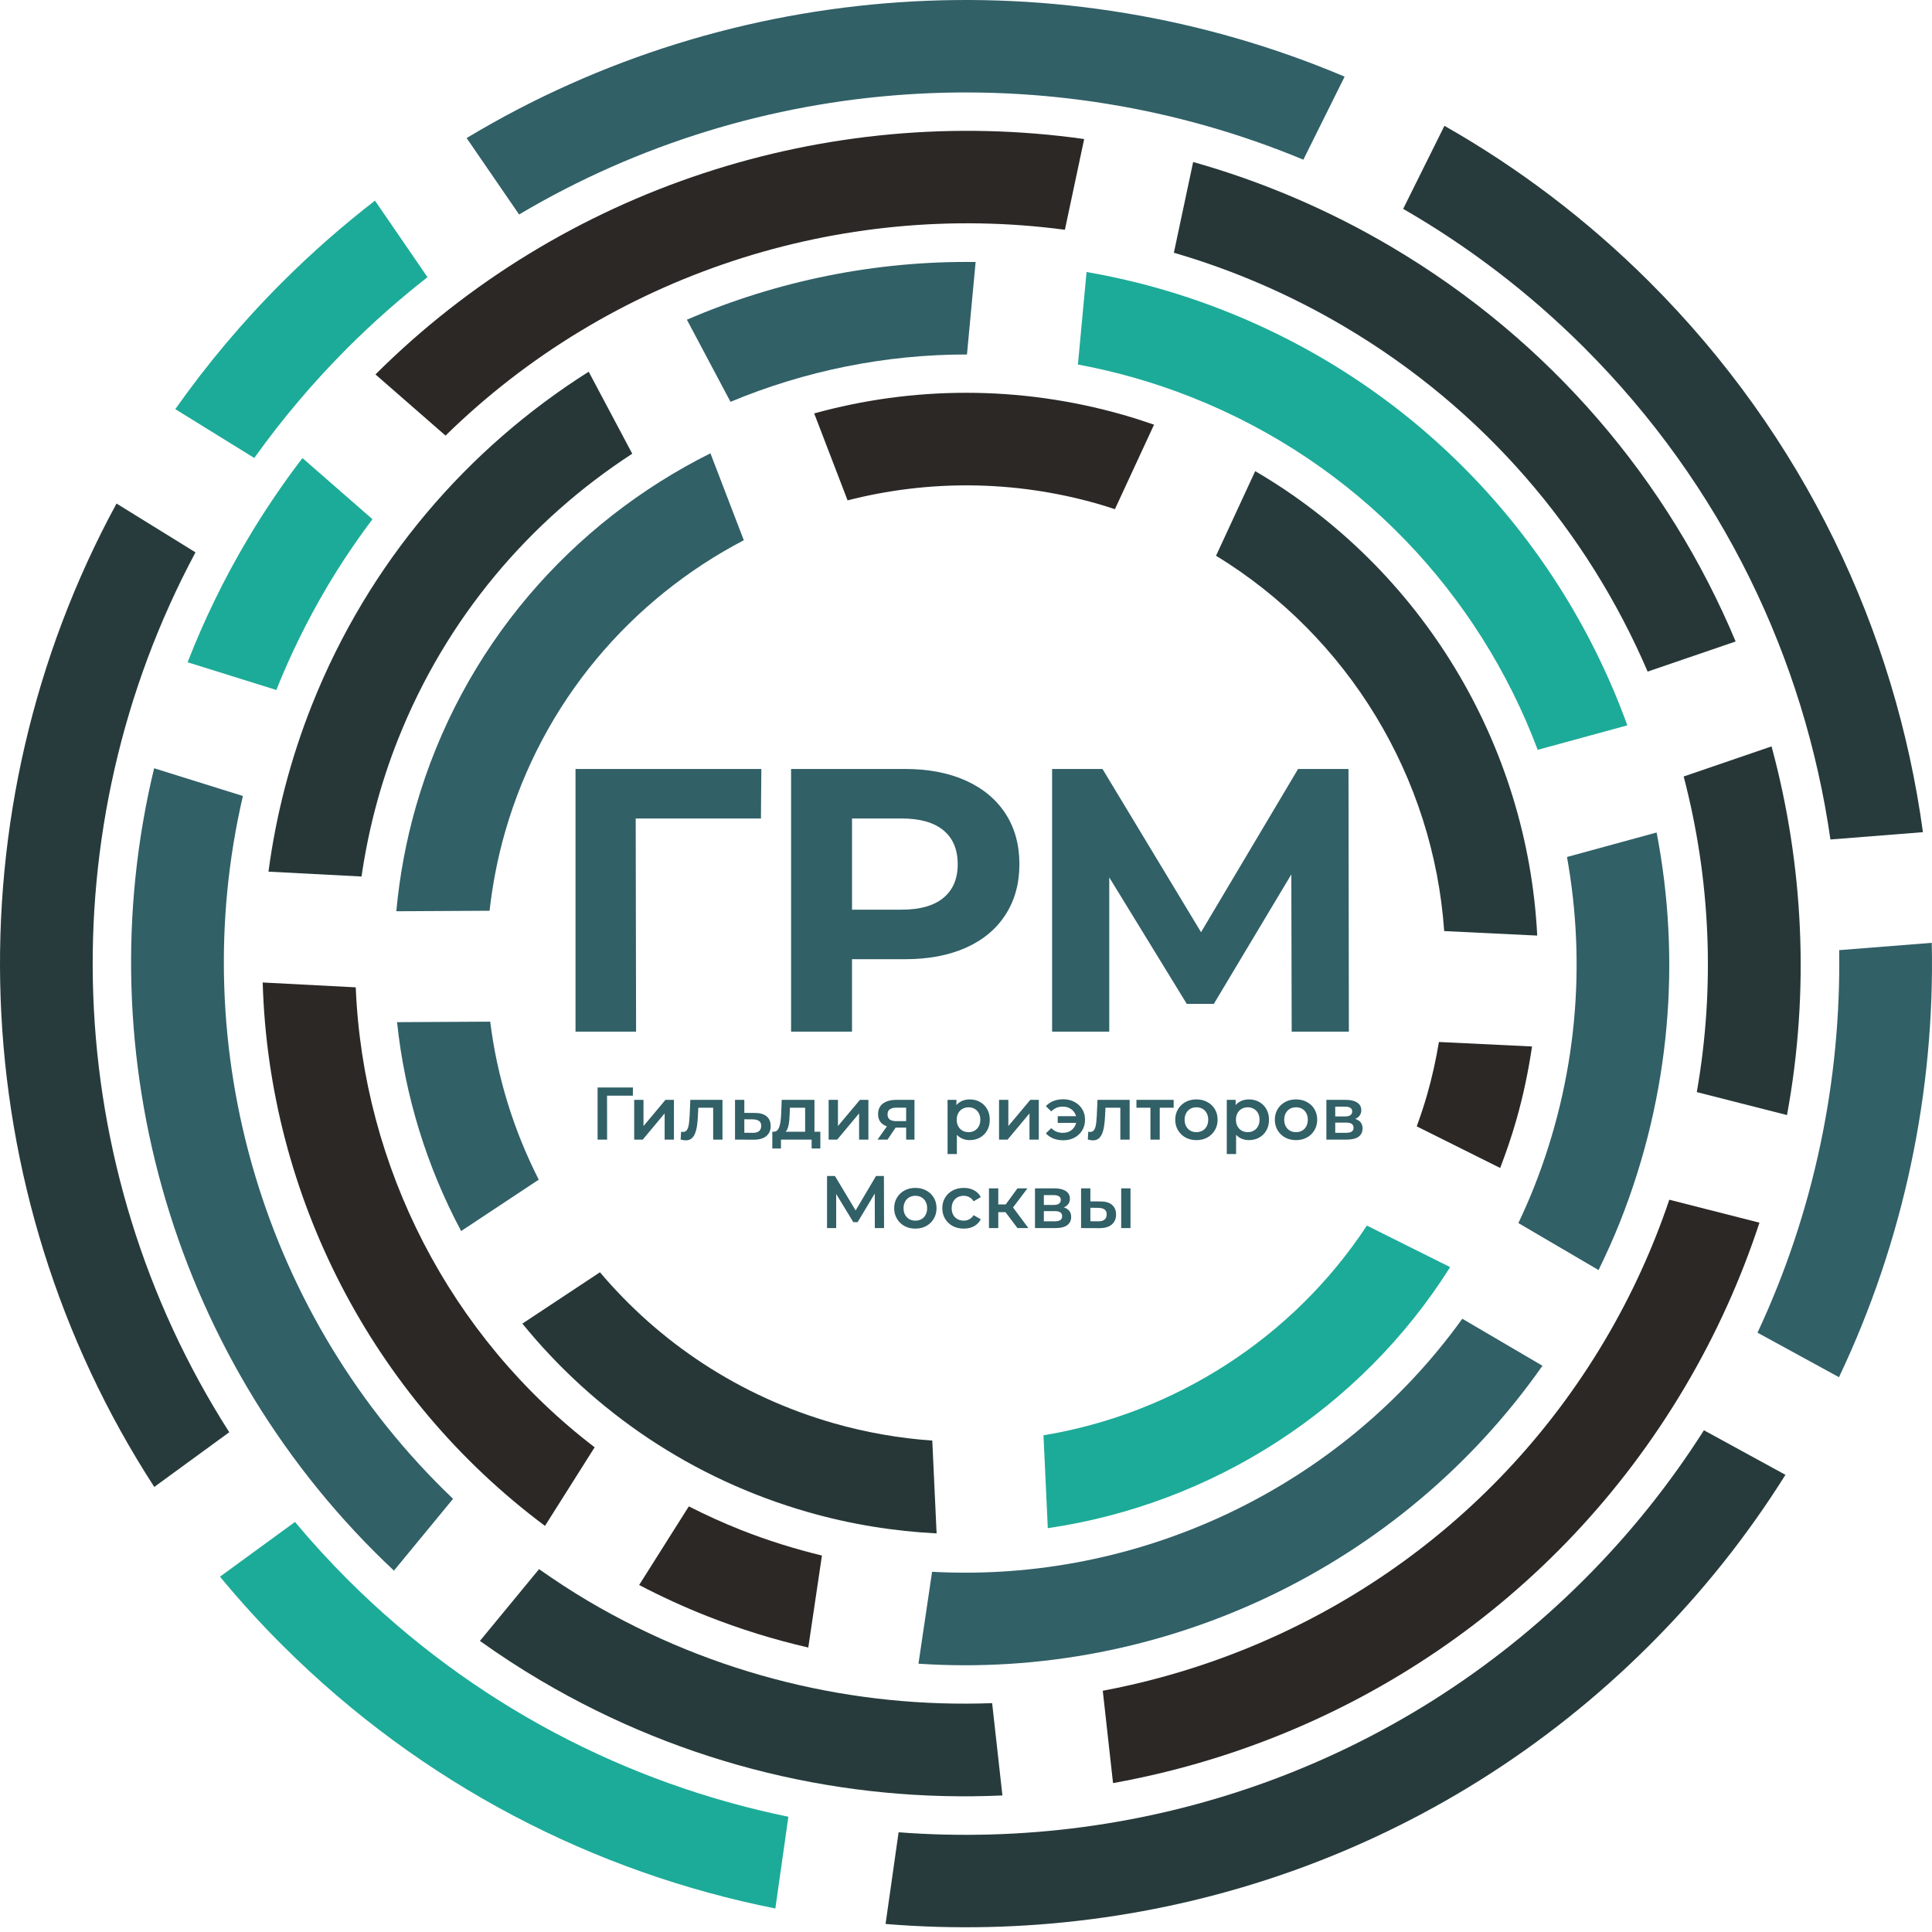 <svg width="393" height="393" viewBox="0 0 393 393" fill="none" xmlns="http://www.w3.org/2000/svg">
<path d="M121.557 231.814V221.215H128.75L128.735 222.88H123.026L123.48 222.411L123.495 231.814H121.557ZM129.005 231.814V223.728H130.897V229.058L135.364 223.728H137.09V231.814H135.198V226.484L130.746 231.814H129.005ZM138.455 231.799L138.546 230.209C138.617 230.219 138.683 230.229 138.743 230.239C138.804 230.249 138.859 230.254 138.91 230.254C139.223 230.254 139.465 230.158 139.637 229.967C139.808 229.775 139.934 229.517 140.015 229.194C140.106 228.861 140.167 228.493 140.197 228.089C140.237 227.675 140.267 227.261 140.288 226.847L140.424 223.728H146.965V231.814H145.072V224.818L145.512 225.333H141.666L142.074 224.803L141.968 226.938C141.938 227.655 141.878 228.321 141.787 228.937C141.706 229.543 141.575 230.073 141.393 230.527C141.221 230.981 140.979 231.334 140.666 231.587C140.363 231.839 139.975 231.965 139.5 231.965C139.349 231.965 139.182 231.95 139.001 231.92C138.829 231.89 138.647 231.849 138.455 231.799ZM153.572 226.393C154.612 226.393 155.404 226.625 155.95 227.09C156.495 227.554 156.767 228.21 156.767 229.058C156.767 229.936 156.464 230.623 155.859 231.117C155.253 231.602 154.4 231.839 153.3 231.829L149.514 231.814V223.728H151.407V226.378L153.572 226.393ZM153.133 230.436C153.688 230.446 154.112 230.33 154.405 230.088C154.698 229.846 154.844 229.492 154.844 229.028C154.844 228.563 154.698 228.23 154.405 228.028C154.122 227.816 153.698 227.705 153.133 227.695L151.407 227.68V230.421L153.133 230.436ZM163.781 230.936V225.333H160.676L160.631 226.635C160.611 227.1 160.581 227.549 160.54 227.983C160.5 228.407 160.434 228.801 160.343 229.164C160.253 229.517 160.121 229.81 159.95 230.042C159.778 230.275 159.551 230.426 159.268 230.497L157.391 230.209C157.694 230.209 157.936 230.113 158.117 229.921C158.309 229.719 158.456 229.447 158.557 229.104C158.668 228.75 158.748 228.352 158.799 227.907C158.849 227.453 158.885 226.984 158.905 226.499L159.011 223.728H165.673V230.936H163.781ZM157.103 233.616V230.209H166.87V233.616H165.098V231.814H158.859V233.616H157.103ZM168.56 231.814V223.728H170.453V229.058L174.92 223.728H176.646V231.814H174.753V226.484L170.301 231.814H168.56ZM184.325 231.814V229.058L184.598 229.376H182.175C181.064 229.376 180.191 229.144 179.555 228.68C178.929 228.205 178.616 227.524 178.616 226.635C178.616 225.687 178.95 224.965 179.616 224.47C180.292 223.975 181.191 223.728 182.311 223.728H186.021V231.814H184.325ZM178.51 231.814L180.691 228.725H182.629L180.539 231.814H178.51ZM184.325 228.452V224.818L184.598 225.318H182.372C181.786 225.318 181.332 225.429 181.009 225.651C180.696 225.863 180.539 226.211 180.539 226.696C180.539 227.605 181.13 228.059 182.311 228.059H184.598L184.325 228.452ZM197.234 231.92C196.577 231.92 195.977 231.769 195.432 231.466C194.897 231.163 194.468 230.709 194.145 230.103C193.832 229.487 193.675 228.71 193.675 227.771C193.675 226.822 193.827 226.045 194.129 225.439C194.442 224.834 194.866 224.384 195.401 224.092C195.936 223.789 196.547 223.637 197.234 223.637C198.031 223.637 198.733 223.809 199.338 224.152C199.954 224.495 200.439 224.975 200.792 225.591C201.155 226.206 201.337 226.933 201.337 227.771C201.337 228.609 201.155 229.341 200.792 229.967C200.439 230.582 199.954 231.062 199.338 231.405C198.733 231.748 198.031 231.92 197.234 231.92ZM192.752 234.751V223.728H194.553V225.636L194.493 227.786L194.644 229.936V234.751H192.752ZM197.022 230.3C197.476 230.3 197.88 230.199 198.233 229.997C198.596 229.795 198.884 229.502 199.096 229.119C199.308 228.735 199.414 228.286 199.414 227.771C199.414 227.246 199.308 226.797 199.096 226.423C198.884 226.04 198.596 225.747 198.233 225.545C197.88 225.343 197.476 225.242 197.022 225.242C196.567 225.242 196.159 225.343 195.795 225.545C195.432 225.747 195.144 226.04 194.932 226.423C194.72 226.797 194.614 227.246 194.614 227.771C194.614 228.286 194.72 228.735 194.932 229.119C195.144 229.502 195.432 229.795 195.795 229.997C196.159 230.199 196.567 230.3 197.022 230.3ZM203.221 231.814V223.728H205.114V229.058L209.58 223.728H211.307V231.814H209.414V226.484L204.962 231.814H203.221ZM215.157 228.407V227.044H219.549V228.407H215.157ZM216.263 223.607C217.131 223.607 217.898 223.789 218.564 224.152C219.231 224.505 219.755 224.995 220.139 225.621C220.523 226.237 220.714 226.953 220.714 227.771C220.714 228.579 220.523 229.3 220.139 229.936C219.755 230.562 219.231 231.057 218.564 231.42C217.898 231.774 217.131 231.95 216.263 231.95C215.536 231.95 214.87 231.829 214.264 231.587C213.658 231.345 213.154 230.996 212.75 230.542L213.84 229.482C214.163 229.795 214.516 230.032 214.9 230.194C215.294 230.355 215.723 230.436 216.187 230.436C216.732 230.436 217.212 230.325 217.626 230.103C218.039 229.871 218.367 229.553 218.61 229.149C218.852 228.745 218.973 228.286 218.973 227.771C218.973 227.246 218.852 226.787 218.61 226.393C218.367 225.989 218.039 225.676 217.626 225.454C217.212 225.222 216.732 225.106 216.187 225.106C215.723 225.106 215.294 225.187 214.9 225.348C214.516 225.51 214.163 225.752 213.84 226.075L212.75 225.015C213.154 224.561 213.658 224.213 214.264 223.97C214.87 223.728 215.536 223.607 216.263 223.607ZM221.278 231.799L221.369 230.209C221.439 230.219 221.505 230.229 221.565 230.239C221.626 230.249 221.681 230.254 221.732 230.254C222.045 230.254 222.287 230.158 222.459 229.967C222.63 229.775 222.757 229.517 222.837 229.194C222.928 228.861 222.989 228.493 223.019 228.089C223.059 227.675 223.09 227.261 223.11 226.847L223.246 223.728H229.787V231.814H227.895V224.818L228.334 225.333H224.488L224.897 224.803L224.791 226.938C224.76 227.655 224.7 228.321 224.609 228.937C224.528 229.543 224.397 230.073 224.215 230.527C224.044 230.981 223.801 231.334 223.488 231.587C223.186 231.839 222.797 231.965 222.322 231.965C222.171 231.965 222.004 231.95 221.823 231.92C221.651 231.89 221.469 231.849 221.278 231.799ZM234.017 231.814V224.879L234.456 225.333H231.171V223.728H238.742V225.333H235.471L235.91 224.879V231.814H234.017ZM243.363 231.92C242.536 231.92 241.799 231.743 241.153 231.39C240.507 231.027 239.997 230.532 239.623 229.906C239.25 229.28 239.063 228.569 239.063 227.771C239.063 226.964 239.25 226.252 239.623 225.636C239.997 225.01 240.507 224.521 241.153 224.167C241.799 223.814 242.536 223.637 243.363 223.637C244.201 223.637 244.943 223.814 245.589 224.167C246.245 224.521 246.755 225.005 247.119 225.621C247.492 226.237 247.679 226.953 247.679 227.771C247.679 228.569 247.492 229.28 247.119 229.906C246.755 230.532 246.245 231.027 245.589 231.39C244.943 231.743 244.201 231.92 243.363 231.92ZM243.363 230.3C243.828 230.3 244.242 230.199 244.605 229.997C244.968 229.795 245.251 229.502 245.453 229.119C245.665 228.735 245.771 228.286 245.771 227.771C245.771 227.246 245.665 226.797 245.453 226.423C245.251 226.04 244.968 225.747 244.605 225.545C244.242 225.343 243.833 225.242 243.378 225.242C242.914 225.242 242.5 225.343 242.137 225.545C241.784 225.747 241.501 226.04 241.289 226.423C241.077 226.797 240.971 227.246 240.971 227.771C240.971 228.286 241.077 228.735 241.289 229.119C241.501 229.502 241.784 229.795 242.137 229.997C242.5 230.199 242.909 230.3 243.363 230.3ZM254.031 231.92C253.374 231.92 252.774 231.769 252.229 231.466C251.694 231.163 251.265 230.709 250.942 230.103C250.629 229.487 250.472 228.71 250.472 227.771C250.472 226.822 250.624 226.045 250.927 225.439C251.239 224.834 251.663 224.384 252.198 224.092C252.733 223.789 253.344 223.637 254.031 223.637C254.828 223.637 255.53 223.809 256.135 224.152C256.751 224.495 257.236 224.975 257.589 225.591C257.952 226.206 258.134 226.933 258.134 227.771C258.134 228.609 257.952 229.341 257.589 229.967C257.236 230.582 256.751 231.062 256.135 231.405C255.53 231.748 254.828 231.92 254.031 231.92ZM249.549 234.751V223.728H251.35V225.636L251.29 227.786L251.441 229.936V234.751H249.549ZM253.819 230.3C254.273 230.3 254.677 230.199 255.03 229.997C255.393 229.795 255.681 229.502 255.893 229.119C256.105 228.735 256.211 228.286 256.211 227.771C256.211 227.246 256.105 226.797 255.893 226.423C255.681 226.04 255.393 225.747 255.03 225.545C254.677 225.343 254.273 225.242 253.819 225.242C253.364 225.242 252.956 225.343 252.592 225.545C252.229 225.747 251.941 226.04 251.729 226.423C251.517 226.797 251.411 227.246 251.411 227.771C251.411 228.286 251.517 228.735 251.729 229.119C251.941 229.502 252.229 229.795 252.592 229.997C252.956 230.199 253.364 230.3 253.819 230.3ZM263.622 231.92C262.794 231.92 262.057 231.743 261.411 231.39C260.765 231.027 260.255 230.532 259.882 229.906C259.508 229.28 259.321 228.569 259.321 227.771C259.321 226.964 259.508 226.252 259.882 225.636C260.255 225.01 260.765 224.521 261.411 224.167C262.057 223.814 262.794 223.637 263.622 223.637C264.459 223.637 265.201 223.814 265.847 224.167C266.504 224.521 267.013 225.005 267.377 225.621C267.75 226.237 267.937 226.953 267.937 227.771C267.937 228.569 267.75 229.28 267.377 229.906C267.013 230.532 266.504 231.027 265.847 231.39C265.201 231.743 264.459 231.92 263.622 231.92ZM263.622 230.3C264.086 230.3 264.5 230.199 264.863 229.997C265.227 229.795 265.509 229.502 265.711 229.119C265.923 228.735 266.029 228.286 266.029 227.771C266.029 227.246 265.923 226.797 265.711 226.423C265.509 226.04 265.227 225.747 264.863 225.545C264.5 225.343 264.091 225.242 263.637 225.242C263.172 225.242 262.759 225.343 262.395 225.545C262.042 225.747 261.759 226.04 261.547 226.423C261.335 226.797 261.229 227.246 261.229 227.771C261.229 228.286 261.335 228.735 261.547 229.119C261.759 229.502 262.042 229.795 262.395 229.997C262.759 230.199 263.167 230.3 263.622 230.3ZM269.807 231.814V223.728H273.759C274.738 223.728 275.505 223.91 276.06 224.273C276.626 224.637 276.908 225.152 276.908 225.818C276.908 226.474 276.646 226.989 276.121 227.362C275.596 227.726 274.9 227.907 274.031 227.907L274.259 227.438C275.238 227.438 275.965 227.62 276.439 227.983C276.924 228.336 277.166 228.856 277.166 229.543C277.166 230.259 276.898 230.82 276.363 231.223C275.828 231.617 275.016 231.814 273.925 231.814H269.807ZM271.609 230.436H273.774C274.289 230.436 274.678 230.355 274.94 230.194C275.202 230.022 275.334 229.765 275.334 229.422C275.334 229.058 275.213 228.791 274.97 228.619C274.728 228.447 274.349 228.362 273.835 228.362H271.609V230.436ZM271.609 227.105H273.592C274.077 227.105 274.44 227.019 274.683 226.847C274.935 226.666 275.061 226.413 275.061 226.09C275.061 225.757 274.935 225.51 274.683 225.348C274.44 225.187 274.077 225.106 273.592 225.106H271.609V227.105ZM168.233 249.814V239.215H169.838L174.486 246.952H173.623L178.196 239.215H179.801L179.831 249.814H177.954L177.939 242.137H178.332L174.456 248.603H173.578L169.641 242.137H170.095V249.814H168.233ZM186.189 249.92C185.362 249.92 184.625 249.743 183.979 249.39C183.332 249.027 182.823 248.532 182.449 247.906C182.076 247.28 181.889 246.569 181.889 245.771C181.889 244.964 182.076 244.252 182.449 243.636C182.823 243.01 183.332 242.521 183.979 242.167C184.625 241.814 185.362 241.637 186.189 241.637C187.027 241.637 187.769 241.814 188.415 242.167C189.071 242.521 189.581 243.005 189.944 243.621C190.318 244.237 190.505 244.953 190.505 245.771C190.505 246.569 190.318 247.28 189.944 247.906C189.581 248.532 189.071 249.027 188.415 249.39C187.769 249.743 187.027 249.92 186.189 249.92ZM186.189 248.3C186.654 248.3 187.068 248.199 187.431 247.997C187.794 247.795 188.077 247.502 188.279 247.119C188.491 246.735 188.597 246.286 188.597 245.771C188.597 245.246 188.491 244.797 188.279 244.423C188.077 244.04 187.794 243.747 187.431 243.545C187.068 243.343 186.659 243.242 186.204 243.242C185.74 243.242 185.326 243.343 184.963 243.545C184.609 243.747 184.327 244.04 184.115 244.423C183.903 244.797 183.797 245.246 183.797 245.771C183.797 246.286 183.903 246.735 184.115 247.119C184.327 247.502 184.609 247.795 184.963 247.997C185.326 248.199 185.735 248.3 186.189 248.3ZM196.054 249.92C195.206 249.92 194.449 249.743 193.783 249.39C193.127 249.027 192.612 248.532 192.238 247.906C191.865 247.28 191.678 246.569 191.678 245.771C191.678 244.964 191.865 244.252 192.238 243.636C192.612 243.01 193.127 242.521 193.783 242.167C194.449 241.814 195.206 241.637 196.054 241.637C196.841 241.637 197.533 241.799 198.128 242.122C198.734 242.435 199.193 242.899 199.506 243.515L198.053 244.363C197.81 243.979 197.513 243.697 197.159 243.515C196.816 243.333 196.443 243.242 196.039 243.242C195.575 243.242 195.156 243.343 194.782 243.545C194.409 243.747 194.116 244.04 193.904 244.423C193.692 244.797 193.586 245.246 193.586 245.771C193.586 246.296 193.692 246.75 193.904 247.134C194.116 247.507 194.409 247.795 194.782 247.997C195.156 248.199 195.575 248.3 196.039 248.3C196.443 248.3 196.816 248.209 197.159 248.027C197.513 247.846 197.81 247.563 198.053 247.179L199.506 248.027C199.193 248.633 198.734 249.102 198.128 249.435C197.533 249.758 196.841 249.92 196.054 249.92ZM206.972 249.814L204.05 245.938L205.594 244.984L209.198 249.814H206.972ZM201.173 249.814V241.728H203.066V249.814H201.173ZM202.505 246.574V244.999H205.246V246.574H202.505ZM205.776 245.998L204.004 245.786L206.972 241.728H209.001L205.776 245.998ZM210.533 249.814V241.728H214.485C215.464 241.728 216.231 241.91 216.787 242.273C217.352 242.637 217.635 243.152 217.635 243.818C217.635 244.474 217.372 244.989 216.847 245.362C216.322 245.726 215.626 245.907 214.758 245.907L214.985 245.438C215.964 245.438 216.691 245.62 217.165 245.983C217.65 246.336 217.892 246.856 217.892 247.543C217.892 248.259 217.624 248.82 217.089 249.223C216.554 249.617 215.742 249.814 214.652 249.814H210.533ZM212.335 248.436H214.5C215.015 248.436 215.404 248.355 215.666 248.194C215.929 248.022 216.06 247.765 216.06 247.422C216.06 247.058 215.939 246.791 215.696 246.619C215.454 246.447 215.076 246.362 214.561 246.362H212.335V248.436ZM212.335 245.105H214.318C214.803 245.105 215.166 245.019 215.409 244.847C215.661 244.666 215.787 244.413 215.787 244.09C215.787 243.757 215.661 243.51 215.409 243.348C215.166 243.187 214.803 243.106 214.318 243.106H212.335V245.105ZM228.069 249.814V241.728H229.962V249.814H228.069ZM223.845 244.393C224.885 244.393 225.672 244.625 226.207 245.09C226.752 245.554 227.025 246.21 227.025 247.058C227.025 247.936 226.722 248.623 226.116 249.117C225.521 249.602 224.673 249.839 223.572 249.829L219.908 249.814V241.728H221.801V244.378L223.845 244.393ZM223.406 248.436C223.961 248.446 224.385 248.33 224.678 248.088C224.97 247.846 225.117 247.492 225.117 247.028C225.117 246.563 224.97 246.23 224.678 246.028C224.395 245.816 223.971 245.705 223.406 245.695L221.801 245.68V248.421L223.406 248.436Z" fill="#316067"/>
<path d="M154.79 166.497H129.312L129.389 209.854H117.07V156.421H154.867L154.79 166.497Z" fill="#316067"/>
<path d="M191.908 182.637C193.845 181.034 194.813 178.76 194.813 175.807C194.813 172.805 193.845 170.499 191.908 168.898C189.967 167.295 187.136 166.494 183.412 166.494H173.313V185.041H183.412C187.136 185.041 189.967 184.24 191.908 182.637ZM196.46 158.785C199.953 160.361 202.645 162.602 204.532 165.504C206.418 168.402 207.363 171.837 207.363 175.808C207.363 179.726 206.418 183.148 204.532 186.075C202.644 188.997 199.953 191.239 196.46 192.792C192.964 194.344 188.845 195.118 184.101 195.118H173.312V209.851H160.918V156.421H184.101C188.845 156.421 192.964 157.211 196.46 158.787V158.785Z" fill="#316067"/>
<path d="M262.75 209.852L262.675 177.868L246.913 204.203H241.406L225.641 178.478V209.852H214.014V156.421H224.266L244.311 189.623L264.05 156.421H274.305L274.382 209.852H262.75Z" fill="#316067"/>
<path d="M322.162 70.629C350.372 98.77 367.097 134.103 372.336 170.766L391.157 169.278C385.555 128.299 367.01 88.758 335.498 57.322C322.784 44.639 308.739 34.069 293.821 25.592L285.424 42.487C298.563 50.056 310.935 59.43 322.162 70.628V70.629Z" fill="#283B3C"/>
<path d="M70.84 70.62C75.982 65.49 81.371 60.749 86.96 56.382L76.275 40.815C69.756 45.849 63.481 51.348 57.502 57.317C49.351 65.444 42.074 74.125 35.656 83.226L51.726 93.162C57.371 85.257 63.738 77.709 70.841 70.619L70.84 70.62Z" fill="#1CAB98"/>
<path d="M357.507 271.088L374.077 280.144C387.301 252.31 393.602 221.99 392.955 191.786L374.117 193.273C374.522 219.863 368.988 246.528 357.506 271.088H357.507Z" fill="#316067"/>
<path d="M265.121 32.482L273.518 15.591C216.029 -8.753 149.21 -4.588 94.92 28.083L105.593 43.629C154.19 14.794 213.705 11.085 265.121 32.482Z" fill="#316067"/>
<path d="M39.768 112.359L23.704 102.427C-10.281 164.955 -7.722 242.153 31.381 302.47L46.636 291.337C12.046 237.255 9.757 168.402 39.768 112.36V112.359Z" fill="#283B3C"/>
<path d="M322.147 321.399C284.025 359.429 232.745 376.526 182.789 372.714L180.137 391.365C235.775 395.953 293.012 377.079 335.484 334.702C346.226 323.989 355.459 312.336 363.19 300.002L346.603 290.938C339.734 301.751 331.589 311.98 322.148 321.399H322.147Z" fill="#283B3C"/>
<path d="M70.805 321.393C66.99 317.583 63.397 313.644 60.004 309.59L44.746 320.723C48.727 325.532 52.956 330.204 57.465 334.695C85.904 363.065 120.954 380.898 157.717 388.219L160.369 369.558C127.525 362.81 96.237 346.764 70.804 321.393H70.805Z" fill="#1CAB98"/>
<path d="M119.624 325.664C116.175 323.629 112.873 321.445 109.65 319.188L97.621 333.789C101.605 336.632 105.731 339.333 110.023 341.862C139.458 359.223 172.06 366.669 203.908 365.225L201.818 346.446C173.905 347.482 145.401 340.864 119.622 325.664H119.624Z" fill="#283B3C"/>
<path d="M66.54 119.36C69.39 114.552 72.482 109.979 75.764 105.612L61.523 93.178C57.511 98.428 53.752 103.958 50.305 109.782C45.504 117.88 41.471 126.219 38.162 134.716L56.211 140.354C59.064 133.209 62.499 126.188 66.541 119.36H66.54Z" fill="#1CAB98"/>
<path d="M49.408 161.917L31.352 156.276C17.189 214.972 35.607 277.745 80.133 319.491L92.16 304.883C53.554 268.07 37.461 213.329 49.408 161.917Z" fill="#316067"/>
<path d="M216.618 46.737L220.536 28.285C168.162 20.882 114.346 38.312 76.377 76.166L90.629 88.606C124.027 55.866 170.866 40.655 216.618 46.737Z" fill="#2B2826"/>
<path d="M273.336 66.358C301.986 83.256 322.968 108.204 335.155 136.614L353.059 130.486C339.433 97.984 315.605 69.429 282.934 50.16C270.026 42.546 256.505 36.843 242.706 32.954L238.783 51.412C250.633 54.859 262.235 59.813 273.336 66.358Z" fill="#273738"/>
<path d="M345.152 222.151L363.506 226.823C368.137 201.685 366.919 176.046 360.363 151.827L342.486 157.951C347.923 178.716 348.937 200.63 345.153 222.151H345.152Z" fill="#273738"/>
<path d="M326.444 272.652C303.447 311.457 265.584 336.167 224.322 343.926L226.41 362.708C273.371 354.276 316.549 326.323 342.68 282.229C349.088 271.421 354.134 260.18 357.901 248.712L339.565 244.044C336.262 253.828 331.915 263.416 326.444 272.652Z" fill="#2B2826"/>
<path d="M150.716 311.218C147.07 309.776 143.543 308.162 140.116 306.423L130.014 322.414C134.436 324.726 139.02 326.837 143.765 328.713C150.581 331.408 157.485 333.537 164.418 335.134L167.196 316.422C161.662 315.077 156.156 313.369 150.716 311.219V311.218Z" fill="#2B2826"/>
<path d="M311.976 241.674C311.014 244.098 309.959 246.461 308.863 248.791L325.169 258.351C326.715 255.173 328.188 251.944 329.514 248.608C339.892 222.481 341.936 195.094 336.984 169.343L318.751 174.325C322.697 196.249 320.791 219.486 311.976 241.674Z" fill="#316067"/>
<path d="M189.603 319.727L186.83 338.422C236.45 341.749 284.99 318.848 313.759 277.817L297.456 268.256C272.666 302.704 231.671 322.028 189.603 319.727Z" fill="#316067"/>
<path d="M242.278 80.759C276.181 94.162 300.898 120.883 312.795 152.527L331.024 147.548C317.558 110.399 288.853 78.931 249.229 63.265C239.944 59.59 230.499 56.968 221.023 55.326L219.266 74.15C226.994 75.588 234.7 77.761 242.277 80.76L242.278 80.759Z" fill="#1CAB98"/>
<path d="M72.365 200.841L53.438 199.854C54.665 243.072 75.646 284.142 110.86 310.389L120.959 294.402C91.511 271.886 73.846 237.322 72.365 200.841Z" fill="#2B2826"/>
<path d="M196.698 72.106L198.458 53.293C178.101 53.035 158.085 57.114 139.725 65.031L148.595 81.735C163.705 75.435 180.053 72.096 196.698 72.106Z" fill="#316067"/>
<path d="M80.985 150.345C90.81 125.612 107.795 105.809 128.61 92.295L119.75 75.61C95.112 91.191 74.994 114.35 63.447 143.409C59.021 154.557 56.123 165.932 54.613 177.306L73.542 178.296C74.901 168.908 77.332 159.534 80.985 150.344V150.345Z" fill="#273738"/>
<path d="M293.769 189.398L312.697 190.312C310.749 151.498 289.232 115.663 255.329 95.836L247.361 113.045C274.329 129.516 291.607 158.192 293.77 189.398H293.769Z" fill="#283B3C"/>
<path d="M99.715 207.82L80.769 207.924C82.343 222.908 86.826 237.321 93.801 250.414L109.589 239.961C104.505 229.97 101.116 219.102 99.716 207.82H99.715Z" fill="#316067"/>
<path d="M169.632 289.518C150.353 284.015 134.09 273.055 122.042 258.8L106.258 269.243C120.768 287.08 140.672 300.824 164.441 307.611C173.124 310.091 181.864 311.478 190.52 311.92L189.642 293.037C182.99 292.568 176.292 291.423 169.631 289.519L169.632 289.518Z" fill="#273738"/>
<path d="M212.262 291.962L213.14 310.851C246.572 305.969 276.747 286.67 294.983 257.755L278.044 249.303C263.018 272.156 238.951 287.55 212.262 291.963V291.962Z" fill="#1CAB98"/>
<path d="M290.27 222.783C289.649 224.939 288.941 227.04 288.188 229.12L305.158 237.583C306.358 234.446 307.465 231.249 308.405 227.961C309.848 222.941 310.896 217.901 311.639 212.871L292.701 211.957C292.096 215.568 291.305 219.18 290.271 222.783H290.27Z" fill="#2B2826"/>
<path d="M102.737 169.25C110.369 142.643 128.473 121.819 151.302 109.892L144.514 92.21C116.349 106.26 93.929 131.562 84.601 164.072C82.568 171.159 81.274 178.278 80.617 185.365L99.586 185.261C100.185 179.932 101.208 174.577 102.737 169.25Z" fill="#316067"/>
<path d="M223.297 102.485C224.475 102.823 225.631 103.199 226.79 103.575L234.751 86.384C232.69 85.669 230.606 85 228.487 84.393C207.191 78.311 185.554 78.593 165.621 84.096L172.413 101.78C188.615 97.637 206.084 97.568 223.297 102.485Z" fill="#2B2826"/>
</svg>
